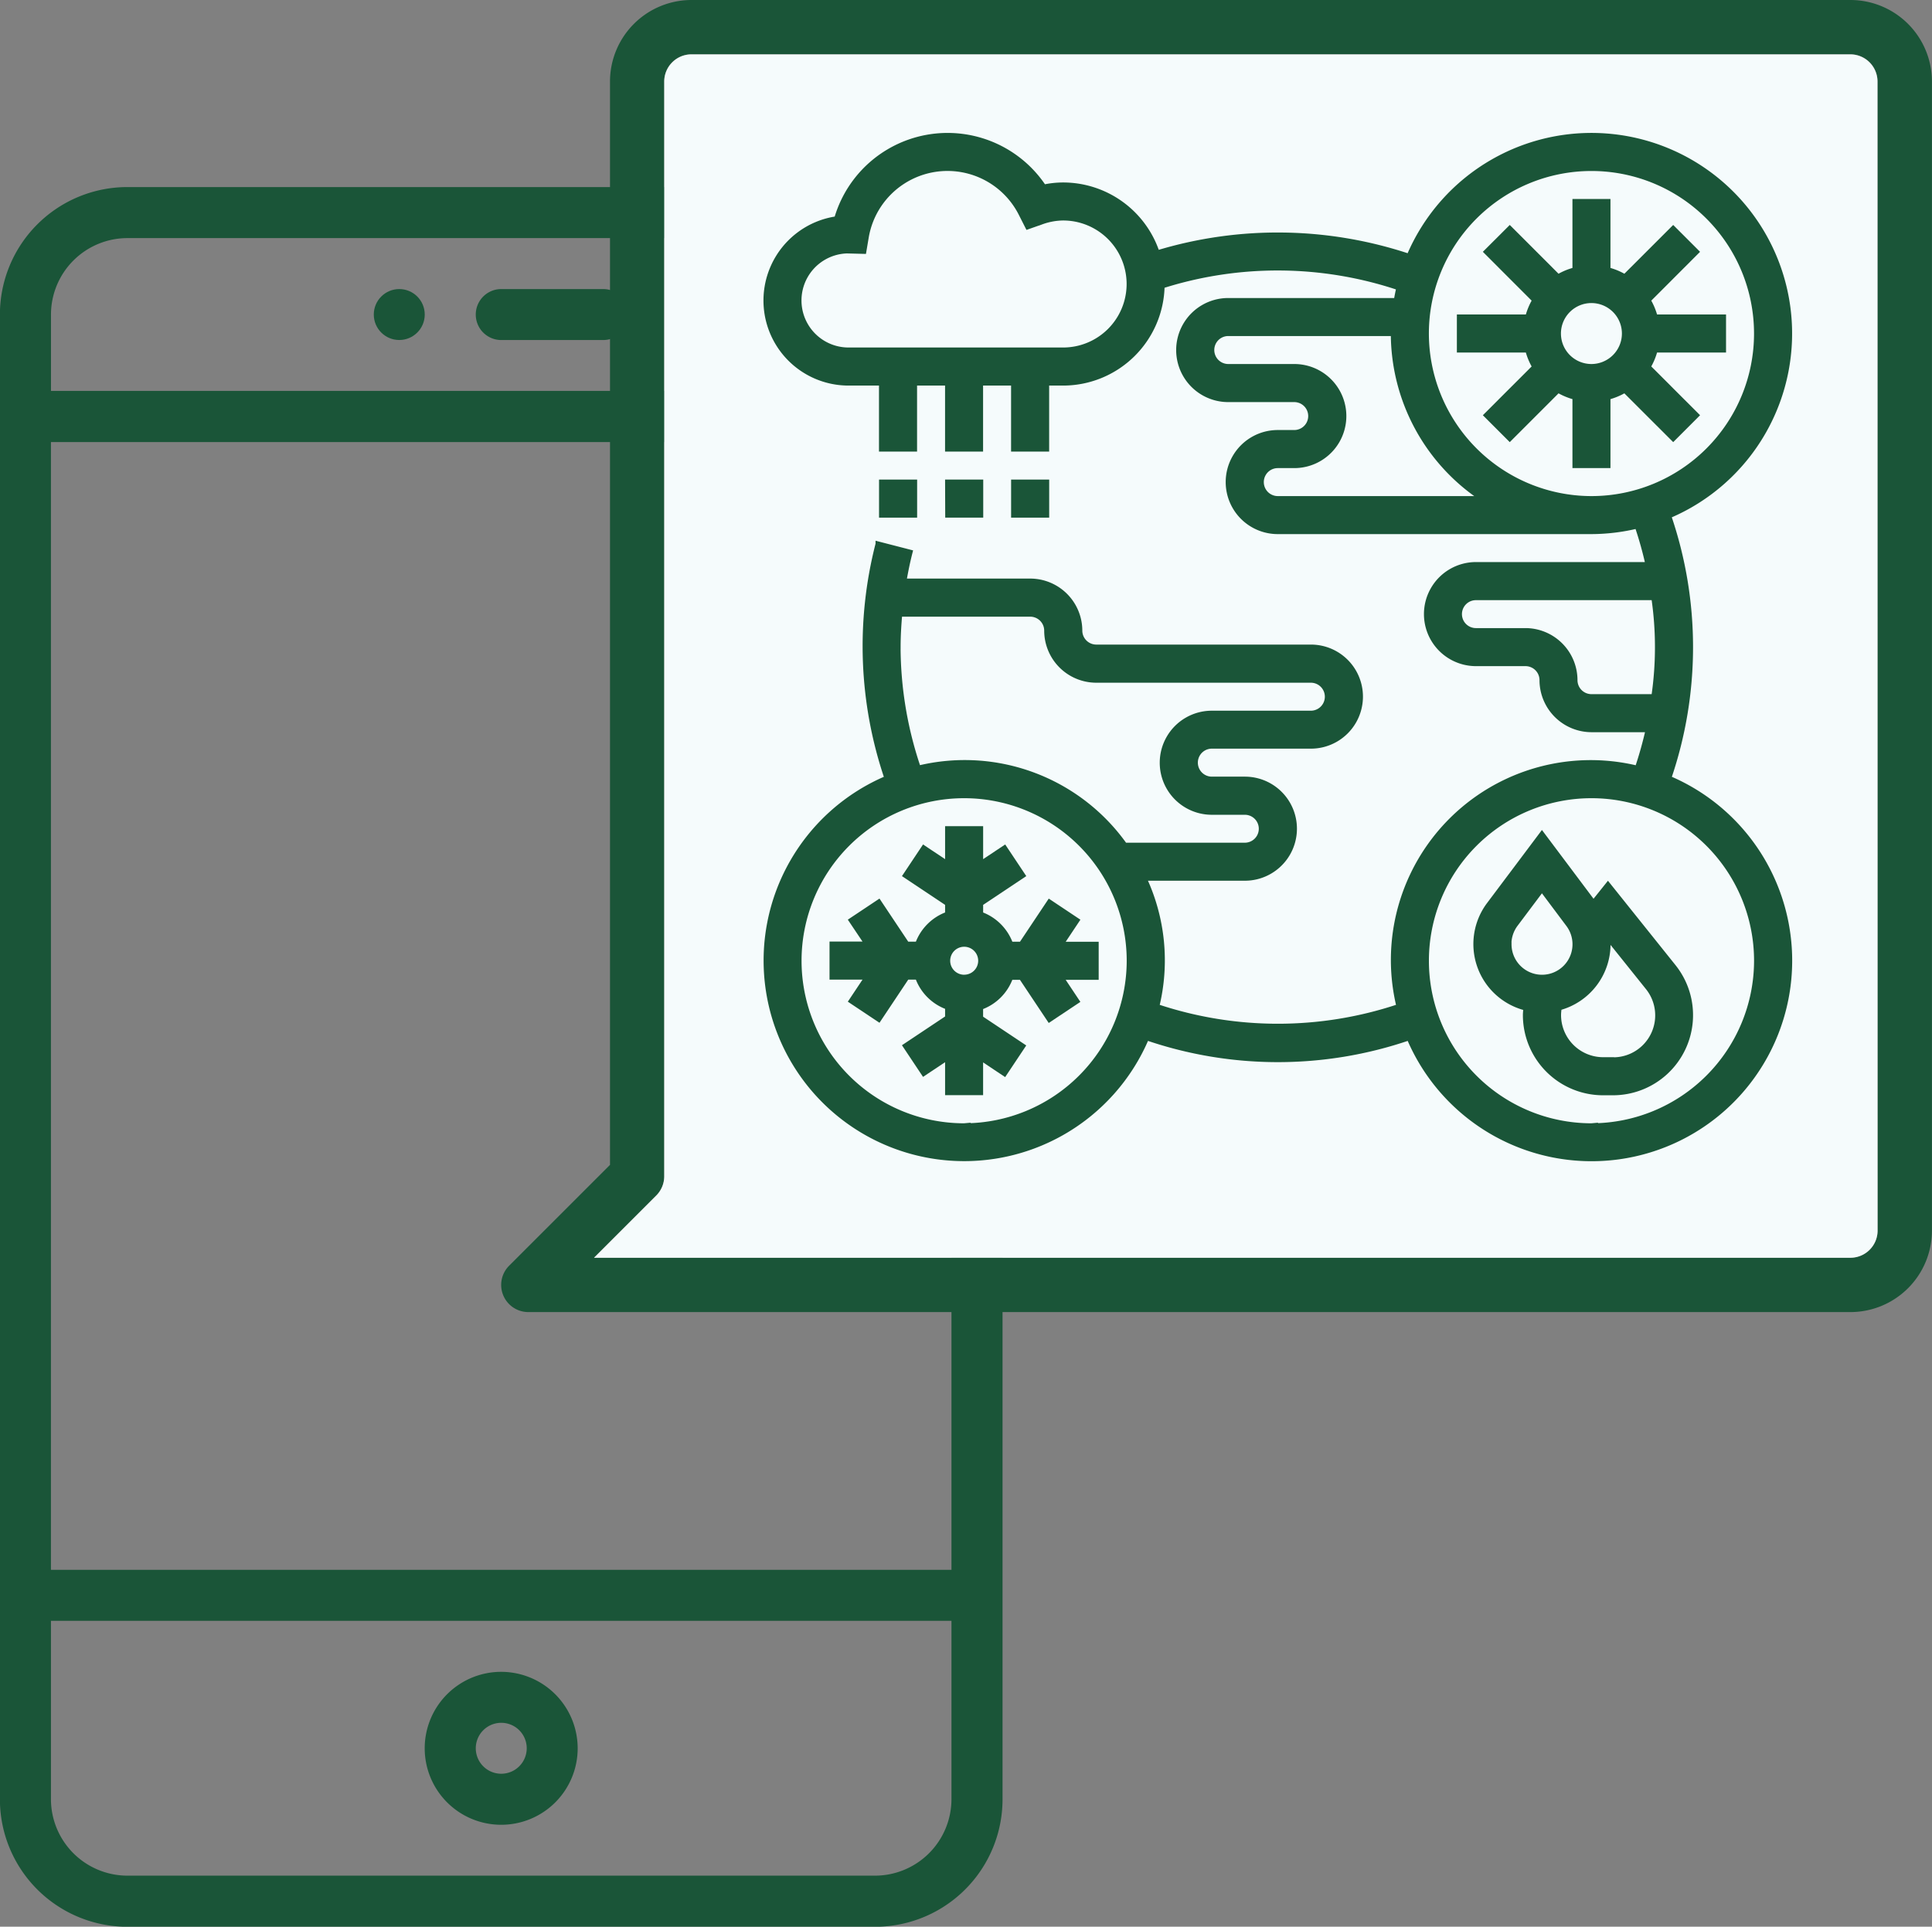<svg id="グループ_921" data-name="グループ 921" xmlns="http://www.w3.org/2000/svg" width="65.146" height="64.979"><rect width="100%" height="100%" fill="#808080" stroke="none"/><defs><style>.cls-1,.cls-3{fill:#1a5538}.cls-3{stroke:#1a5538;stroke-miterlimit:10;stroke-width:.17px}</style></defs><g id="グループ_913" data-name="グループ 913" transform="translate(0 6.311)"><g id="グループ_912" data-name="グループ 912"><path id="パス_1795" data-name="パス 1795" class="cls-1" d="M436.795 439.3h-25.209a4.3 4.3 0 00-4.3 4.3v50.073a4.3 4.3 0 004.3 4.3h25.208a4.3 4.3 0 004.3-4.3V443.6a4.3 4.3 0 00-4.299-4.3zm2.577 46.635h-24.348a.859.859 0 100 1.719h24.348v6.016a2.582 2.582 0 01-2.577 2.579h-25.209a2.582 2.582 0 01-2.579-2.579v-6.016h9.052a.859.859 0 100-1.719h-9.052V447.9h30.365zm0-39.76h-30.364V443.6a2.581 2.581 0 012.579-2.579h25.208a2.581 2.581 0 012.577 2.579z" transform="translate(-407.289 -439.302)"/></g></g><g id="グループ_915" data-name="グループ 915" transform="translate(16.042 9.749)"><g id="グループ_914" data-name="グループ 914"><path id="パス_1796" data-name="パス 1796" class="cls-1" d="M423.281 441.808h-3.437a.859.859 0 100 1.719h3.437a.859.859 0 000-1.719z" transform="translate(-418.984 -441.808)"/></g></g><g id="グループ_917" data-name="グループ 917" transform="translate(14.323 56.384)"><g id="グループ_916" data-name="グループ 916"><path id="パス_1797" data-name="パス 1797" class="cls-1" d="M420.31 475.807a2.579 2.579 0 102.577 2.579 2.582 2.582 0 00-2.577-2.579zm0 3.437a.859.859 0 11.859-.859.86.86 0 01-.859.859z" transform="translate(-417.731 -475.807)"/></g></g><g id="グループ_919" data-name="グループ 919" transform="translate(12.604 9.749)"><g id="グループ_918" data-name="グループ 918"><circle id="楕円形_49" data-name="楕円形 49" class="cls-1" cx=".859" cy=".859" r=".859"/></g></g><path id="パス_1798" data-name="パス 1798" class="cls-1" d="M423.278 453.287v20.7l-3.4 3.4a.916.916 0 00.647 1.565h44.578a2.751 2.751 0 002.75-2.75v-38.751a2.751 2.751 0 00-2.75-2.75h-39.075a2.75 2.75 0 00-2.75 2.75v15.836zm42.743 22.913a.916.916 0 01-.916.916H422.74l2.1-2.1a.916.916 0 00.268-.647v-36.92a.918.918 0 01.918-.918h39.077a.917.917 0 01.916.918z" transform="translate(-402.709 -434.701)"/><path id="パス_1799" data-name="パス 1799" d="M465.173 475.707a.916.916 0 01-.916.916h-42.365l2.1-2.1a.916.916 0 00.267-.647v-36.92a.919.919 0 01.918-.918h39.077a.917.917 0 01.916.918z" transform="translate(-401.862 -434.204)" fill="#f5fbfc"/><g id="グループ_920" data-name="グループ 920" transform="translate(25.83 4.568)"><path id="パス_1800" data-name="パス 1800" class="cls-3" d="M428.96 446.554h1.114v1.114h-1.114z" transform="translate(-425.064 -434.863)"/><path id="パス_1801" data-name="パス 1801" class="cls-3" d="M430.584 446.554h1.116v1.114h-1.112z" transform="translate(-424.461 -434.863)"/><path id="パス_1802" data-name="パス 1802" class="cls-3" d="M432.207 446.554h1.114v1.114h-1.114z" transform="translate(-423.858 -434.863)"/><path id="パス_1803" data-name="パス 1803" class="cls-3" d="M436 458.169l-.926-.617-.948 1.421h-.362a1.67 1.67 0 00-1.011-1.011v-.362l1.422-.948-.617-.926-.805.536v-1.186h-1.113v1.186l-.805-.536-.617.926 1.422.948v.361a1.67 1.67 0 00-1.011 1.011h-.362l-.948-1.421-.926.617.536.8h-1.186v1.114h1.186l-.536.805.926.617.948-1.422h.362a1.663 1.663 0 001.011 1.011v.362l-1.422.948.617.926.805-.536v1.186h1.112V462.8l.805.536.617-.926-1.422-.948v-.362a1.663 1.663 0 001.011-1.011h.362l.948 1.422.926-.617-.536-.805h1.186v-1.114h-1.186zm-3.8 1.918a.557.557 0 11.556-.557.557.557 0 01-.556.556z" transform="translate(-425.517 -431.696)"/><path id="パス_1804" data-name="パス 1804" class="cls-3" d="M449.765 444.664h2.306v-1.114h-2.306a2.167 2.167 0 00-.236-.566l1.631-1.632-.786-.786-1.632 1.631a2.159 2.159 0 00-.568-.236v-2.306h-1.112v2.306a2.159 2.159 0 00-.568.236l-1.631-1.631-.787.786 1.631 1.632a2.216 2.216 0 00-.236.566h-2.306v1.114h2.306a2.177 2.177 0 00.236.568l-1.631 1.631.787.787 1.631-1.631a2.258 2.258 0 00.568.236v2.306h1.112v-2.306a2.211 2.211 0 00.568-.236l1.632 1.631.786-.787-1.631-1.631a2.177 2.177 0 00.236-.568zm-2.147.557a1.113 1.113 0 111.112-1.114 1.115 1.115 0 01-1.111 1.114z" transform="translate(-419.785 -437.427)"/><path id="パス_1805" data-name="パス 1805" class="cls-3" d="M448.023 456.918l-.488.61-1.738-2.317-1.782 2.374a2.222 2.222 0 001.243 3.49c-.007.08-.018.159-.018.24a2.62 2.62 0 002.617 2.617h.333a2.617 2.617 0 002.044-4.252zm-3.34 2a1.121 1.121 0 01.224-.668l.89-1.186.89 1.188a1.113 1.113 0 11-2 .667zm3.506 3.9h-.332a1.506 1.506 0 01-1.5-1.5 1.537 1.537 0 01.023-.252 2.225 2.225 0 001.646-2.141 1.939 1.939 0 00-.016-.2l.016-.021 1.342 1.675a1.5 1.5 0 01-1.176 2.443z" transform="translate(-419.634 -431.646)"/><path id="パス_1806" data-name="パス 1806" class="cls-3" d="M456.557 459.714a13.665 13.665 0 000-8.851 6.68 6.68 0 10-8.755-8.755 14 14 0 00-8.493-.115 3.344 3.344 0 00-3.169-2.291 3.128 3.128 0 00-.653.07 3.894 3.894 0 00-6.985 1.071 2.784 2.784 0 00.4 5.539h1.112v2.226h1.114v-2.226h1.114v2.226h1.112v-2.226h1.114v2.226h1.114v-2.226h.557a3.341 3.341 0 003.336-3.277 12.863 12.863 0 017.984.062q-.049.214-.086.432h-5.668a1.67 1.67 0 000 3.34h2.226a.556.556 0 110 1.112h-.556a1.67 1.67 0 100 3.34h10.577a6.667 6.667 0 001.544-.187 12.7 12.7 0 01.364 1.3h-5.8a1.67 1.67 0 100 3.34h1.669a.557.557 0 01.557.557 1.673 1.673 0 001.671 1.671h1.908a13.064 13.064 0 01-.364 1.3 6.654 6.654 0 00-8.038 8.037 12.863 12.863 0 01-8.168 0 6.541 6.541 0 00-.428-4.328h3.4a1.67 1.67 0 000-3.34h-1.114a.557.557 0 010-1.114h3.34a1.67 1.67 0 100-3.34h-7.237a.557.557 0 01-.556-.557 1.673 1.673 0 00-1.671-1.669h-4.259c.058-.328.123-.653.206-.974l-1.078-.278a13.844 13.844 0 00.3 7.9 6.679 6.679 0 108.755 8.754 13.665 13.665 0 008.851 0 6.68 6.68 0 108.755-8.754zm-20.417-14.446h-7.24a1.672 1.672 0 01-.055-3.343l.573.015.08-.473a2.779 2.779 0 015.225-.791l.221.436.461-.162a2.207 2.207 0 01.732-.136 2.227 2.227 0 010 4.454zm7.237 5.011a.557.557 0 010-1.114h.556a1.67 1.67 0 100-3.34h-2.226a.557.557 0 010-1.114h5.566a6.681 6.681 0 003 5.568zm5.009-5.568a5.567 5.567 0 115.568 5.568 5.574 5.574 0 01-5.568-5.568zm5.568 12.248a.557.557 0 01-.557-.557 1.674 1.674 0 00-1.671-1.671h-1.669a.556.556 0 110-1.112h6a11.484 11.484 0 010 3.34zm-23.381-1.671c0-.372.022-.743.055-1.112h4.4a.557.557 0 01.557.556 1.672 1.672 0 001.669 1.671h7.237a.557.557 0 110 1.114h-3.34a1.67 1.67 0 000 3.34h1.114a.556.556 0 110 1.112h-4.049a6.618 6.618 0 00-6.96-2.6 12.778 12.778 0 01-.684-4.081zm2.228 16.144a5.567 5.567 0 115.566-5.568 5.574 5.574 0 01-5.567 5.568zm21.154 0a5.567 5.567 0 115.566-5.568 5.574 5.574 0 01-5.567 5.568z" transform="translate(-426.12 -438.031)"/></g></svg>